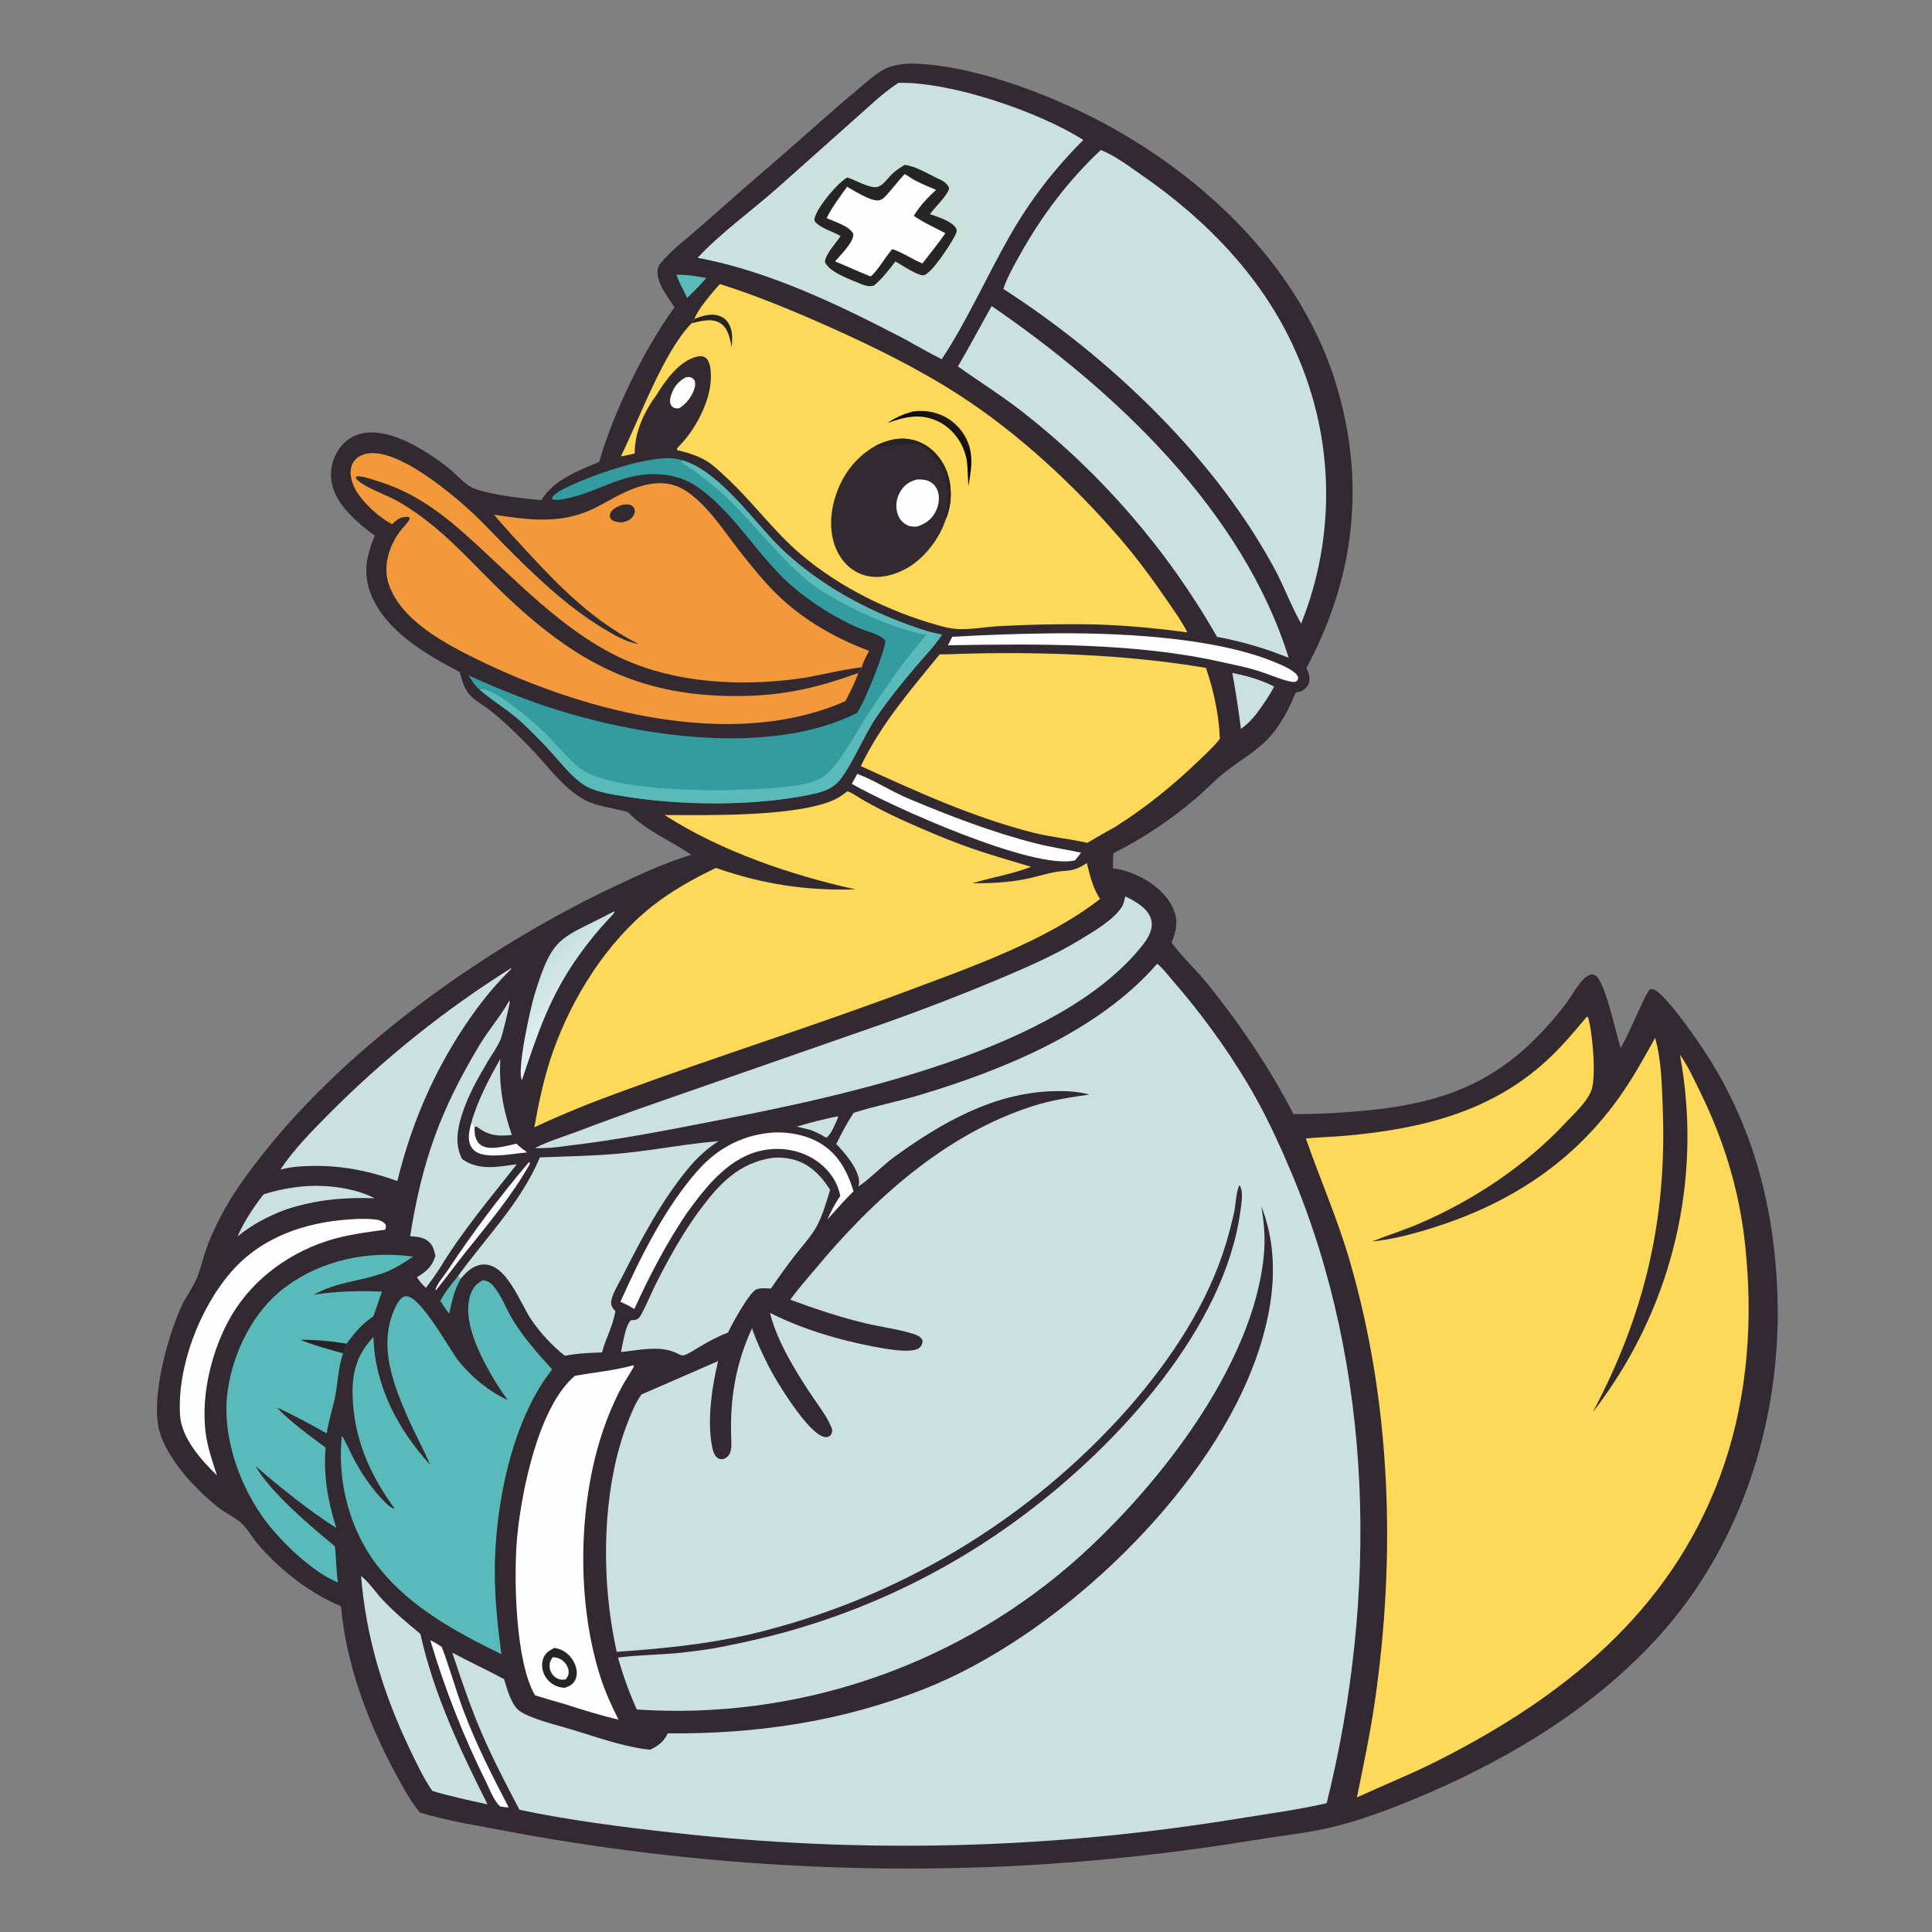 <svg version="1.1" xmlns="http://www.w3.org/2000/svg" style="display: block;" viewBox="0 0 2048 2048" width="1024" height="1024">
<rect x="0" y="0" width="2048" height="2048" fill="#808080" stroke="none"/>
<defs>
	<linearGradient id="Gradient1" gradientUnits="userSpaceOnUse" x1="568.394" y1="1025.4" x2="615.712" y2="1071.11">
		<stop class="stop0" offset="0" stop-opacity="1" stop-color="rgb(198,225,217)"/>
		<stop class="stop1" offset="1" stop-opacity="1" stop-color="rgb(227,241,246)"/>
	</linearGradient>
	<linearGradient id="Gradient2" gradientUnits="userSpaceOnUse" x1="994.976" y1="474.049" x2="1012.02" y2="451.254">
		<stop class="stop0" offset="0" stop-opacity="1" stop-color="rgb(0,0,0)"/>
		<stop class="stop1" offset="1" stop-opacity="1" stop-color="rgb(34,26,22)"/>
	</linearGradient>
</defs>
<path transform="translate(0,0)" fill="rgb(50,42,48)" d="M 962.231 67.391 C 1026.89 66.974 1112.15 99.675 1169.05 130.069 C 1279.39 189.008 1379.57 285.643 1416.55 407.989 C 1447.99 511.993 1436 612.924 1384.85 708.174 C 1385.8 710.162 1386.76 712.179 1387.35 714.307 C 1388.51 718.516 1388.43 723.286 1386.01 727.055 C 1382.96 731.815 1378.64 733.28 1373.34 734.349 C 1366.63 750.758 1358.96 766.268 1347.22 779.729 C 1333.12 795.882 1314.65 805.724 1298.14 818.808 C 1287.45 827.28 1278.08 837.513 1267.65 846.341 C 1240.55 869.281 1211.92 888.62 1180.18 904.479 C 1179.89 909.803 1179.86 915.156 1179.73 920.487 C 1186.39 921.107 1192.66 922.872 1198.88 925.246 C 1217.36 932.302 1236.09 945.369 1244.04 964.144 C 1249.37 976.756 1246.69 987.171 1241.92 999.298 C 1253.32 1014.66 1268.02 1028.07 1280.14 1043.08 C 1314.43 1085.52 1346.26 1132.45 1371.1 1181.07 C 1398.2 1181.02 1425.27 1179.58 1452.22 1176.77 C 1545.05 1167.24 1601.88 1138.83 1659.44 1064.64 C 1665.63 1056.66 1675.55 1037.17 1684.78 1033.62 C 1687.06 1032.74 1688.99 1032.79 1691.15 1033.97 C 1701.3 1039.5 1713.74 1097.84 1717.84 1110.82 C 1725.97 1098.59 1743.9 1052.98 1749.23 1048.52 C 1753.2 1048.23 1755.74 1050.01 1758.59 1052.53 C 1770.93 1063.4 1786.2 1084.74 1795.92 1098.38 C 1853.02 1178.49 1878.83 1265.48 1883.78 1363.3 C 1890.53 1496.92 1849.11 1634.38 1758.45 1734.51 C 1692.12 1807.76 1607.04 1860.14 1517.14 1899.44 C 1485.56 1913.26 1453.43 1925.84 1420.1 1934.84 C 1392.5 1942.29 1363.08 1945.23 1334.85 1949.74 C 1250.57 1963.79 1165.57 1973.14 1080.24 1977.74 C 900.172 1986.99 719.637 1975.01 542.362 1942.07 C 511.714 1936.2 474.503 1930.49 444.983 1921.28 C 435.067 1909.23 427.71 1895.54 420.279 1881.89 C 390.672 1827.47 366.856 1764.8 361.43 1702.63 C 357.44 1701.02 353.521 1699.24 349.683 1697.3 C 319.852 1682.32 294.482 1661.33 272.738 1636.14 C 267.131 1629.64 263.191 1621.75 257.047 1615.72 C 250.082 1608.89 240.089 1604.64 232.301 1598.6 C 208.271 1579.95 178.779 1548.55 169.498 1518.87 C 158.974 1485.22 177.119 1418.12 192.079 1385.31 C 196.96 1374.61 204.515 1365.04 208.919 1354.2 C 212.547 1345.27 214.665 1335.59 217.781 1326.45 C 222.264 1313.3 228.159 1300.37 234.648 1288.08 C 247.08 1264.55 262.533 1243.72 278.981 1222.88 C 370.831 1106.48 517.216 1003.01 650.978 939.825 C 677.802 927.154 704.449 914.78 732.859 906.084 C 710.06 890.6 685.133 880.837 665.325 860.736 C 651.011 856.575 633.167 855.084 620.062 848.141 C 598.916 836.938 583.096 815.198 567.085 797.911 C 558.054 788.274 548.708 778.937 539.062 769.917 C 532.359 763.612 525.362 757.628 518.095 751.983 C 511.297 746.79 502.78 742.337 497.264 735.77 C 491.722 729.171 489.584 720.448 487.29 712.33 C 451.741 693.817 408.922 669.09 393.322 630.177 C 384.413 607.956 388.367 589.086 397.351 567.707 C 387.706 561.154 378.344 553.141 370.307 544.684 C 359.082 532.873 350.064 517.909 350.822 501.039 C 351.377 488.711 357.046 476.057 366.492 468.015 C 397.895 441.279 450.886 476.675 476.124 496.667 C 483.63 502.613 491.873 512.694 500.281 516.761 C 515.832 524.282 555.436 528.499 573.9 530.209 C 586.735 508.659 613.072 498.926 635.164 489.603 C 650.202 437.204 682.846 369.884 715.025 325.717 C 708.664 315.987 698.699 303.587 697.205 291.792 C 696.621 287.188 697.091 282.874 700.104 279.206 C 711.76 265.02 728.176 252.848 742.006 240.62 C 771.502 214.512 801.173 188.602 831.017 162.893 C 855.717 141.523 879.796 119.447 904.896 98.545 C 913.751 91.171 922.737 82.695 932.349 76.361 C 941.909 70.061 951.027 68.327 962.231 67.391 z"/>
<path transform="translate(0,0)" fill="rgb(203,225,219)" d="M 1226.66 1021.62 C 1232.53 1026.16 1237.94 1033.58 1242.85 1039.21 C 1272.12 1072.76 1298.42 1108.78 1321.46 1146.88 C 1339.8 1177.32 1354.48 1208.85 1368.29 1241.53 C 1456.98 1451.48 1460.7 1692.28 1406.33 1911.49 C 1375.34 1918.56 1343.36 1922.79 1311.98 1927.88 C 1113.6 1960.35 911.684 1965.28 711.952 1942.54 C 658.234 1936.58 603.588 1929.58 550.678 1918.48 C 536.402 1891.23 522.105 1864.11 510.018 1835.78 C 498.325 1808.38 488.826 1780.1 479.437 1751.85 C 497.524 1761.64 516.28 1770.12 534.345 1779.96 C 537.486 1789.94 540.399 1801.94 547.089 1810.16 C 550.439 1814.28 554.953 1816.49 559.729 1818.56 C 574.218 1824.87 590.493 1828.73 605.671 1833.27 C 632.517 1841.31 661.105 1851.85 688.987 1854.78 C 697.917 1850.68 703.523 1846.39 707.854 1837.41 C 802.003 1838.28 892.626 1824.9 980.461 1790.07 C 1115.8 1736.39 1264.26 1597.65 1322.14 1463.55 C 1346.85 1406.31 1360.86 1338.63 1337.05 1278.79 C 1339.8 1294.93 1341.3 1310.62 1340.02 1326.99 C 1330.53 1448.69 1221.22 1584.53 1131.94 1661.1 C 1005.12 1769 841.218 1823.19 675.07 1812.16 C 667.022 1794.33 660.346 1775.91 655.099 1757.07 C 680.985 1753.7 707.243 1754.39 733.239 1750.57 C 754.226 1748.36 775.489 1743.79 796.073 1739.18 C 902.255 1715.44 1002.08 1669.12 1088.76 1603.35 C 1185.04 1530.64 1298.05 1408.48 1314.84 1283.97 C 1315.81 1276.75 1318.53 1262.42 1313.84 1256.29 C 1310.23 1263.3 1310.06 1276.41 1308.34 1284.45 C 1305.91 1295.51 1303.09 1306.48 1299.87 1317.33 C 1280.36 1382.37 1241.08 1441.07 1196.81 1491.86 C 1091.01 1611.64 950.693 1695.7 795.157 1732.45 C 747.956 1743.15 701.873 1747.72 653.719 1751 C 651.394 1740.24 649.396 1729.41 647.73 1718.52 C 637.722 1652.09 640.726 1570.68 665.491 1507.61 C 669.417 1497.61 673.601 1486.87 680.028 1478.19 L 761.196 1442.82 C 754.828 1470.02 749.796 1502.78 754.292 1530.36 C 755.163 1535.7 756.347 1542.77 761.283 1545.86 C 762.984 1546.92 765.347 1547.07 767.247 1546.43 C 776.786 1543.25 775.317 1531.03 775.061 1523.06 C 773.749 1482.27 779.975 1445.24 797.156 1408.05 C 801.597 1421.39 807.866 1434.3 814.063 1446.91 C 821.764 1462.58 856.729 1520.26 874.083 1523.29 C 877.095 1523.81 877.879 1523.13 880.348 1521.65 C 882.43 1518.21 882.663 1516.28 881.113 1512.57 C 876.179 1500.73 867.339 1489.68 860.258 1479.03 C 843.613 1454.01 823.097 1420.79 816.279 1391.71 C 849.136 1408.36 886.752 1419.76 922.879 1426.82 C 933.6 1428.92 966.229 1435.65 974.493 1428.77 C 977.101 1426.6 977.944 1424.1 977.994 1420.85 C 976.044 1417.19 973.104 1415.71 969.296 1414.38 C 955.374 1409.51 932.554 1406.38 917.227 1402.7 C 889.922 1396.14 864.044 1387.44 837.738 1377.74 C 838.437 1376.74 839.151 1375.75 839.881 1374.77 C 847.402 1364.64 856.059 1355.02 864.131 1345.31 C 925.485 1271.44 1002.62 1201.54 1095.93 1172.16 C 1115.41 1166.03 1134.79 1163.2 1154.9 1160.27 C 1142.32 1156.73 1129.09 1156.38 1116.11 1156.74 C 1052.95 1158.49 997.298 1190.59 947.542 1226.7 C 937.173 1234.23 917.935 1253.27 909.988 1257.53 C 910.289 1256.25 910.655 1254.81 910.693 1253.5 C 911.082 1240.06 895.222 1221.66 886.446 1212.73 C 892.02 1201.36 897.94 1190.22 904.871 1179.62 C 927.464 1172.35 950.974 1167.95 973.729 1161.14 C 1062.85 1134.47 1164.23 1093.45 1226.66 1021.62 z"/>
<path transform="translate(0,0)" fill="rgb(254,216,88)" d="M 1682.13 1077.68 L 1683.43 1078.43 C 1688.13 1093.71 1692.56 1142.6 1686.59 1156.77 C 1681.4 1169.1 1668.08 1181.1 1659.01 1190.78 C 1616.76 1235.86 1562.01 1272.19 1505.42 1296.66 C 1488.76 1303.87 1471.58 1309.13 1454.82 1315.9 C 1471.66 1314.38 1489.14 1310.22 1505.39 1305.56 C 1591.72 1280.78 1663.39 1237.49 1716.34 1163.35 C 1730.67 1143.29 1742.55 1121.75 1754.48 1100.22 C 1761.26 1123.56 1761.66 1150.81 1762.58 1175.02 C 1767.09 1292.95 1743.5 1392.79 1688.54 1496.78 C 1694.81 1488.95 1700.52 1480.68 1706.21 1472.42 C 1776.87 1368.79 1803.68 1241.42 1780.78 1118.11 C 1789.19 1129.63 1795.47 1143.72 1801.78 1156.5 C 1829.8 1213.31 1846.35 1270.93 1851.28 1334.24 C 1858.1 1411.86 1850.44 1491.98 1823.18 1565.29 C 1769.89 1708.6 1658.15 1798.36 1525.25 1865.83 C 1496.96 1880.2 1467.24 1892.07 1438.38 1905.32 C 1445.24 1871.56 1452.46 1837.79 1457.4 1803.69 C 1479.82 1648.72 1474.68 1487.91 1430.94 1337.06 C 1418.01 1292.47 1399.48 1250.5 1384.26 1206.82 C 1398.71 1205.44 1413.27 1205.15 1427.74 1203.82 C 1506.07 1196.62 1579.85 1179.08 1639.56 1124.24 C 1655.13 1109.93 1668.63 1093.9 1682.13 1077.68 z"/>
<path transform="translate(0,0)" fill="rgb(254,216,88)" d="M 763.094 301.092 C 802.711 313.565 841.498 329.756 879.388 346.667 C 926.037 367.488 973.751 390.979 1016.68 418.7 C 1079.49 459.256 1138.59 514.229 1187.27 570.752 C 1205.26 591.643 1221.19 613.293 1236.78 636.001 C 1244.17 646.765 1252.05 657.595 1258.06 669.198 C 1258.26 669.588 1258.46 669.981 1258.65 670.373 C 1219.99 665.178 1182.82 661.818 1143.74 661.69 C 1115.34 661.543 1086.94 662.239 1058.58 663.775 C 1044.29 664.604 1028.53 667.603 1014.35 666.737 C 1007.49 666.318 1000.62 664.577 994.026 662.72 C 942.597 648.245 890.707 622.862 849.791 588.38 C 820.036 563.305 797.203 531.076 768.516 504.795 C 762.49 499.275 756.051 492.972 749.078 488.74 C 739.504 482.928 728.534 479.577 717.683 477.148 C 717.654 475.182 717.87 475.353 718.95 473.855 C 736.821 456.384 753.718 424.715 753.589 399.238 C 753.559 393.317 753.205 383.272 748.061 379.306 C 745.137 377.052 741.531 377.334 738.192 378.205 C 719.534 383.069 705.274 403.485 695.733 418.916 C 682.82 436.466 672.49 458.573 672.878 480.597 C 668.027 481.993 663.064 482.851 658.11 483.797 C 677.869 443.994 703.37 372.858 733.124 342.636 L 736.17 338.021 C 739.771 327.568 755.448 309.607 763.094 301.092 z"/>
<path transform="translate(0,0)" fill="rgb(38,36,37)" d="M 736.17 338.021 C 745.384 334.581 755.28 331.179 764.816 335.856 C 769.801 338.301 772.907 342.731 774.616 347.91 C 776.766 354.425 776.111 361.242 775.675 367.963 C 773.753 359.044 772.134 348.562 764.043 342.925 C 757.27 338.206 748.765 339.179 741.164 340.809 C 738.478 341.392 735.798 342.001 733.124 342.636 L 736.17 338.021 z"/>
<path transform="translate(0,0)" fill="rgb(50,42,48)" d="M 927.982 472.659 C 941.567 465.9 955.779 462.423 970.741 467.201 C 983.92 471.41 994.709 481.397 1000.94 493.639 C 1009.38 510.232 1009.92 530.92 1003.51 548.292 C 1003.2 549.153 1003.01 549.432 1002.61 550.154 C 996.819 569.528 980.782 590.694 963.381 601.13 C 949.79 609.281 932.793 614.33 917.112 609.996 C 904.745 606.578 895.079 598.283 888.906 587.157 C 879.16 569.593 879.299 548.146 884.677 529.265 C 891.515 505.255 906.147 484.947 927.982 472.659 z"/>
<path transform="translate(0,0)" fill="rgb(38,36,37)" d="M 927.982 472.659 C 941.567 465.9 955.779 462.423 970.741 467.201 C 983.92 471.41 994.709 481.397 1000.94 493.639 C 1009.38 510.232 1009.92 530.92 1003.51 548.292 C 1003.2 549.153 1003.01 549.432 1002.61 550.154 C 1002.27 549.448 1001.59 548.823 1001.58 548.038 C 1001.55 546.368 1002.92 543 1003.35 541.242 C 1005.4 532.89 1006.07 524.955 1004.59 516.396 C 1000.96 495.482 992.818 483.465 975.572 471.207 C 958.705 469.513 942.541 474.192 927.982 472.659 z"/>
<path transform="translate(0,0)" fill="rgb(254,254,254)" d="M 972.444 508.199 C 976.329 508.201 980.499 508.326 984.144 509.821 C 988.324 511.536 991.823 515.117 993.558 519.269 C 996.393 526.052 995.44 534.39 992.466 540.963 C 988.332 550.1 981.767 554.852 972.549 558.084 C 968.016 558.519 964.615 558.335 960.565 556.062 C 955.536 553.24 952.432 548.716 951.024 543.175 C 949.175 535.661 950.364 527.722 954.332 521.08 C 958.721 513.751 964.321 510.291 972.444 508.199 z"/>
<path transform="translate(0,0)" fill="url(#Gradient2)" d="M 968.164 436.123 C 973.558 435.461 979.158 435.399 984.548 436.225 C 999.218 438.472 1011.8 446.242 1020.35 458.376 C 1033.07 476.434 1030.17 494.954 1026.58 515.094 C 1025.83 505.6 1026 496.258 1024.72 486.771 C 1024.03 484.201 1023.37 481.625 1022.51 479.102 C 1017.85 465.262 1007.25 452.587 993.966 446.47 C 975.238 437.846 958.871 441.838 940.645 448.453 C 949.661 442.523 957.717 438.82 968.164 436.123 z"/>
<path transform="translate(0,0)" fill="rgb(254,216,88)" d="M 898.287 838.774 C 903.657 840.472 910.286 845.537 915.434 848.37 C 927.956 855.416 940.743 861.98 953.768 868.046 C 978.453 879.253 1003.94 890.199 1029.51 899.146 C 1050.47 906.48 1071.85 912.408 1093.08 918.882 C 1072.55 926.786 1051.64 929.902 1030.82 936.321 C 1050.04 936.344 1068.68 935.535 1087.6 931.749 C 1097.04 929.861 1106.23 926.879 1115.66 924.947 C 1132.29 921.537 1136.18 925.438 1152.09 914.843 C 1155.3 927.916 1158.57 941.628 1166.1 952.953 C 1108.95 997.462 1028.58 1025.43 960.597 1050.87 C 861.309 1088.02 760.17 1119.75 660.73 1156.39 C 628.591 1168.01 597.311 1180.44 566.403 1195.03 C 571.255 1167.88 576.771 1141.53 585.934 1115.47 C 606.293 1057.57 643.017 998.745 691.485 960.486 C 712.188 944.143 735.239 931.404 758.945 920.014 C 808.827 937.418 854.145 944.237 906.906 942.824 C 838.208 927.583 763.803 902.231 704.44 863.944 C 751.149 864.209 836.191 865.461 878.064 850.342 C 885.737 847.571 891.98 843.928 898.287 838.774 z"/>
<path transform="translate(0,0)" fill="rgb(242,153,59)" d="M 415.63 555.714 C 405.15 550.013 395.461 541.983 387.389 533.218 C 379.052 524.167 370.8 511.654 371.737 498.856 C 372.132 493.452 374.517 488.56 378.859 485.253 C 407.858 463.166 475.766 520.834 497.459 540.495 C 510.569 552.376 522.651 565.523 535.102 578.091 C 567.125 610.418 600.358 642.425 639.403 666.126 C 650.849 673.074 663.428 680.603 676.877 682.663 C 630.297 659.113 594.934 623.888 559.927 585.971 C 547.671 572.697 535.273 559.518 523.705 545.633 C 559.775 550.987 593.312 555.898 627.593 539.906 C 639.543 534.332 650.71 527.172 662.704 521.666 C 677.752 514.76 695.882 509.454 712.403 513.753 C 741.162 521.238 765.893 561.118 783.33 583.275 C 795.387 598.597 807.811 614.135 821.552 627.996 C 849.106 655.794 884.693 676.283 921.143 689.861 C 918.635 695.657 914.919 701.123 913.527 707.317 C 912.437 710.32 912.38 711.5 909.76 713.44 C 906.33 723.562 901.175 733.724 896.204 743.177 C 889.552 746.211 882.747 748.897 875.816 751.225 C 759.192 791.229 612.673 751.353 506.24 699.183 C 471.865 682.334 424.839 657.615 411.997 619 C 405.814 600.408 412.257 579.168 423.621 563.736 C 427.104 559.008 431.67 555.276 434.316 549.979 L 433.737 548.318 C 432.615 548.013 432.414 547.898 431.077 547.887 C 424.068 547.83 420.37 551.281 415.63 555.714 z"/>
<path transform="translate(0,0)" fill="rgb(50,42,48)" d="M 909.76 713.44 C 869.755 727.869 835.241 736.467 792.325 737.65 C 679.542 740.76 609.841 702.708 531.209 626.734 C 507.709 604.028 485.714 579.398 460.52 558.519 C 448.376 548.455 435.023 538.895 421.303 531.144 C 410.65 525.126 386.531 516.498 379.185 509.082 C 377.704 507.586 377.41 507.415 377.41 505.258 C 377.755 505.18 378.093 505.065 378.444 505.025 C 384.529 504.347 394.967 508.386 400.969 510.22 C 449.975 525.194 484.022 557.345 520.408 591.389 C 543.776 613.253 566.937 635.431 592.038 655.323 C 613.646 672.447 637.056 688.159 662.306 699.372 C 717.512 723.889 783.304 727.47 842.61 719.923 C 866.461 716.888 889.834 710.082 913.527 707.317 C 912.437 710.32 912.38 711.5 909.76 713.44 z"/>
<path transform="translate(0,0)" fill="rgb(50,42,48)" d="M 659.266 535.177 C 661.524 534.875 664.729 534.363 666.996 534.917 C 669.845 535.613 670.977 536.805 672.59 539.133 C 673.183 541.83 673.122 543.749 671.751 546.183 C 668.95 551.155 664.652 552.573 659.39 553.782 C 656.893 553.78 654.078 553.375 651.691 552.65 C 649.167 551.883 647.726 550.542 646.496 548.238 C 646.393 546.801 646.333 545.584 646.928 544.228 C 649.24 538.963 654.383 537.293 659.266 535.177 z"/>
<path transform="translate(0,0)" fill="rgb(203,225,219)" d="M 1166.85 159.029 C 1167.13 159.126 1167.41 159.212 1167.69 159.322 C 1182.49 165.285 1198.32 177.345 1211.45 186.435 C 1280.66 234.351 1341.72 297.963 1375.04 376.24 C 1414.51 466.811 1416.02 569.423 1379.24 661.116 C 1369.7 644.108 1362.46 625.263 1353.66 607.779 C 1290.46 487.509 1177.05 379.266 1063.55 306.268 C 1067.82 293.886 1074.39 282.172 1080.76 270.757 C 1103.95 229.174 1132.08 191.659 1166.85 159.029 z"/>
<path transform="translate(0,0)" fill="rgb(203,225,219)" d="M 952.38 87.818 C 1008.65 86.631 1101.33 118.509 1148.38 148.381 C 1117.11 179.668 1091.71 212.625 1069.82 251.137 C 1045.5 293.916 1025.42 339.571 998.292 380.748 C 984.813 374.217 971.703 366.367 958.541 359.197 C 890.417 323.667 815.537 287.441 739.457 273.264 C 764.882 246.155 796.304 223.829 824.133 199.188 L 904.943 127.228 C 920.196 113.801 935.343 98.897 952.38 87.818 z"/>
<path transform="translate(0,0)" fill="rgb(38,36,37)" d="M 958.772 174.855 C 970.174 175.812 982.926 183.973 993.208 188.786 C 998.504 191.265 1003.99 193.62 1006.08 199.453 C 1005.91 205.381 990.12 220.806 985.779 227.052 C 987.024 227.439 988.26 227.854 989.487 228.297 C 996.522 230.804 1010.91 235.495 1013.86 242.926 C 1014.88 245.476 1012.63 249.284 1011.43 251.518 C 1006.88 259.985 987.364 290.227 979.183 291.78 C 973.457 292.866 954.903 280.34 949.2 277.094 C 942.121 286.245 935.344 295.258 926.442 302.722 C 920.241 304.661 914.043 301.599 908.365 299.252 C 898.81 295.305 878.721 287.892 874.494 277.726 C 874.994 269.181 886.341 257.545 891.071 250.228 C 882.415 244.971 870.554 242.531 863.746 234.782 C 863.33 233.005 863.103 232.764 863.622 230.87 C 866.948 218.737 887.658 194.212 898.069 188.086 C 906.692 190.914 914.845 195.993 923.711 197.955 C 926.786 198.636 929.469 198.723 932.387 197.3 C 937.319 194.895 942.263 187.357 946.576 183.545 C 950.346 180.211 954.525 177.533 958.772 174.855 z"/>
<path transform="translate(0,0)" fill="rgb(254,254,254)" d="M 959 184.573 C 962.237 186.085 965.341 188.731 968.559 190.469 C 976.176 194.583 984.259 197.889 992.209 201.3 C 982.965 209.76 975.289 218.036 968.69 228.748 C 978.891 236.044 991.047 241.312 1002.17 247.149 C 994.664 258.178 985.907 268.659 977.78 279.263 C 966.848 274.762 957.185 267.866 945.908 264.029 C 939.752 270.446 928.449 289.949 922.742 293.02 C 910.141 287.984 897.768 282.263 885.208 277.093 C 890.825 270.362 905.2 256.775 904.555 248.03 C 900.702 239.725 884.534 234.918 876.266 231.322 C 881.948 219.451 890.366 208.66 897.989 197.977 C 905.569 202.266 921.892 212.737 930.302 212.428 C 932.417 212.351 933.723 211.902 935.518 210.764 C 940.057 207.888 953.112 190.198 959 184.573 z"/>
<path transform="translate(0,0)" fill="rgb(254,216,88)" d="M 1005.34 693.553 C 1091.91 690.14 1193.43 693.322 1278.42 708.046 C 1286.71 732.799 1292.02 757.007 1293.13 783.175 C 1286.65 791.66 1278.22 799.131 1270.54 806.517 C 1242.99 833.005 1214.74 855.82 1182.48 876.351 C 1172.44 881.877 1162.48 887.576 1152.63 893.445 C 1133.15 889.059 1113.42 887.355 1093.89 882.329 C 1030.5 866.017 971.809 839.159 912.501 812.088 C 934.047 767.38 964.99 731.79 996.097 693.636 L 1005.34 693.553 z"/>
<path transform="translate(0,0)" fill="rgb(90,186,186)" d="M 511.91 1357.04 C 516.342 1357.85 519.561 1359.1 522.559 1362.62 C 531.641 1373.26 536.562 1387.63 543.862 1399.54 C 555.504 1418.54 570.374 1435.22 585.357 1451.59 C 584.855 1452.22 584.358 1452.86 583.865 1453.5 C 541.886 1507.96 524.503 1597.61 524.503 1665.95 C 524.503 1695.46 527.64 1724.3 531.459 1753.51 C 484.509 1730.68 436.15 1704.39 402.699 1663.08 C 371.019 1623.95 357.191 1571.65 362.366 1521.89 C 366.876 1528.92 370.18 1537.05 374.031 1544.49 C 382.38 1560.63 392.81 1576.31 405.317 1589.54 C 408.245 1592.64 414.171 1599.03 418.377 1599.16 C 391.765 1562.98 374.711 1523.9 373.755 1478.48 C 373.241 1454.06 378.769 1435.1 395.899 1417.31 C 397.213 1468.88 421.757 1515.29 456.152 1552.91 C 448.336 1535.06 438.897 1517.97 431.15 1500.09 C 416.208 1465.59 402.147 1427.51 416.924 1390.73 C 419.088 1385.34 422.94 1375.98 429.009 1374.28 C 444.35 1370 476.983 1431.8 486.421 1443.09 C 501.024 1460.55 517.452 1474.56 538.157 1484.03 C 529.661 1472.55 521.905 1459.93 515.201 1447.34 C 504.401 1427.05 490.81 1396.07 498.559 1372.64 C 501.052 1365.1 505.03 1360.7 511.91 1357.04 z"/>
<path transform="translate(0,0)" fill="rgb(50,156,159)" d="M 908.28 755.91 C 915.791 746.071 938.397 690.438 938.494 679.127 C 934.261 672.88 916.305 668.405 909.14 665.244 C 885.606 654.86 862.487 640.346 842.72 623.984 C 805.017 592.775 780.784 545.812 740.904 517.24 C 716.077 499.452 685.521 499.449 657.365 508.783 C 638.5 515.037 621.536 524.012 601.79 528.163 C 596.88 529.195 590.374 530.733 585.533 529.289 L 585.146 527.686 C 588.745 522.463 595.43 519.178 601.038 516.462 C 627.138 503.819 695.798 478.62 722.277 487.681 C 759.207 497.572 794.153 545.848 820.258 573.477 C 828.434 582.007 837.124 590.03 846.279 597.501 C 886.847 630.685 934.579 654.053 984.434 669.548 L 998.562 672.807 C 990.631 684.921 979.971 695.83 970.579 706.86 C 955.936 724.056 941.568 741.804 928.816 760.464 C 915.791 779.525 901.382 815.104 888.264 829.051 C 880.224 837.599 868.762 840.274 857.683 842.548 C 797.381 854.921 719.369 854.007 658.811 843.696 C 645.712 841.466 629.482 839.1 618.252 831.514 C 605.063 822.606 594.203 808.137 583.486 796.435 C 573.723 785.776 563.382 775.342 552.821 765.464 C 539.107 752.636 522.684 743.651 508.822 731.325 C 503.405 726.968 500.275 722.038 497.008 716.039 C 523.474 728.255 550.557 739.089 578.148 748.496 C 673.373 780.314 814.542 802.619 908.28 755.91 z"/>
<path transform="translate(0,0)" fill="rgb(90,186,186)" d="M 722.277 487.681 C 759.207 497.572 794.153 545.848 820.258 573.477 C 828.434 582.007 837.124 590.03 846.279 597.501 C 886.847 630.685 934.579 654.053 984.434 669.548 L 998.562 672.807 C 990.631 684.921 979.971 695.83 970.579 706.86 C 955.936 724.056 941.568 741.804 928.816 760.464 C 915.791 779.525 901.382 815.104 888.264 829.051 C 880.224 837.599 868.762 840.274 857.683 842.548 C 797.381 854.921 719.369 854.007 658.811 843.696 C 645.712 841.466 629.482 839.1 618.252 831.514 C 605.063 822.606 594.203 808.137 583.486 796.435 C 573.723 785.776 563.382 775.342 552.821 765.464 C 539.107 752.636 522.684 743.651 508.822 731.325 L 511.135 730.298 C 526.79 731.42 566.839 766.288 578.74 778.072 C 590.786 790 601.557 804.032 615.028 814.385 C 651.799 842.649 790.945 839.612 837.736 833.492 C 849.968 831.892 864.823 829.629 874.758 821.714 C 890.409 809.246 908.03 775.655 919.381 758.225 C 929.12 743.269 939.403 728.485 949.651 713.87 C 959.557 699.744 971.065 686.835 981.611 673.194 C 955.144 667.127 929.535 657.79 905.373 645.401 C 888.007 636.683 871.224 628.014 856.16 615.563 C 822.741 587.94 797.495 551.946 765.453 523.112 C 756.054 514.661 746.22 506.707 735.991 499.281 C 733.043 497.142 724.848 492.659 723.005 489.878 C 722.578 489.235 722.52 488.413 722.277 487.681 z"/>
<path transform="translate(0,0)" fill="rgb(203,225,219)" d="M 1192.79 950.24 C 1197.72 952.408 1202.88 955.271 1207.28 958.379 C 1213.63 962.868 1219.57 968.962 1220.73 976.981 C 1222.11 986.437 1216.32 995.463 1210.68 1002.54 C 1122.49 1113.32 896.455 1161.13 763.151 1187.15 C 708.921 1197.74 655.211 1208.4 600.236 1214.72 C 589.216 1216.49 578.058 1217.28 566.898 1217.06 C 580.717 1209.96 596.602 1205.18 611.168 1199.75 C 638.357 1189.43 665.685 1179.47 693.145 1169.89 L 937.576 1084.7 C 978.566 1070.2 1019.13 1054.53 1059.22 1037.71 C 1088.23 1025.45 1117.96 1012.56 1144.91 996.131 C 1158.97 987.553 1180.7 975.11 1189.35 961.078 C 1191.24 958.009 1191.96 953.725 1192.79 950.24 z"/>
<path transform="translate(0,0)" fill="rgb(203,225,219)" d="M 1051.16 324.411 C 1182.08 414.175 1317.61 541.62 1366.03 697.279 C 1356.74 693.569 1347.5 690.116 1337.96 687.078 C 1322.08 682.092 1306.43 678.103 1290.07 675.068 C 1237.24 582.51 1166.81 501.189 1082.74 435.691 C 1061.09 418.857 1037.75 404.341 1015.44 388.426 C 1027.77 367.314 1039.31 345.791 1051.16 324.411 z"/>
<path transform="translate(0,0)" fill="rgb(90,186,186)" d="M 358.179 1677.44 C 332.314 1667.2 299.165 1635.44 282.456 1613.49 C 254.036 1576.17 234.777 1522.12 241.268 1474.91 C 247 1433.22 268.446 1389.67 302.634 1364.27 C 341.019 1335.76 390.91 1325.25 437.78 1332.12 C 427.964 1338.73 417.928 1345.3 406.733 1349.33 C 380.743 1358.7 358.493 1358.29 332.596 1372.45 C 355.934 1368.82 381.249 1368.04 404.85 1369.19 L 395.887 1395.23 C 383.422 1403.67 376.253 1412.47 367.325 1424.34 C 366.925 1428.38 365.932 1431.18 363.689 1434.58 C 358.202 1450.88 358.418 1463.89 355.291 1480.22 C 352.759 1493.45 348.314 1505.99 346.293 1519.41 C 328.884 1509.78 311.522 1500.02 293.31 1491.97 C 308.763 1508.03 327.33 1521.17 345.119 1534.5 C 342.826 1565.27 347.444 1590.46 356.454 1619.7 C 329.392 1602.75 295.089 1575.23 270.746 1553.98 C 286.811 1582.18 329.681 1618.33 354.99 1639.07 C 356.54 1651.83 356.239 1664.72 358.179 1677.44 z"/>
<path transform="translate(0,0)" fill="rgb(38,36,37)" d="M 318.171 1420.26 C 334.334 1420.03 351.39 1421.67 367.325 1424.34 C 366.925 1428.38 365.932 1431.18 363.689 1434.58 C 347.902 1430.3 333.421 1426.28 318.171 1420.26 z"/>
<path transform="translate(0,0)" fill="rgb(203,225,219)" d="M 572.282 1226.87 C 603.372 1225.67 633.787 1225.32 664.818 1222 C 697.108 1218.54 729.429 1212.29 761.701 1209.68 C 749.166 1217.8 739.262 1226.91 729.708 1238.4 C 701.296 1272.59 679.544 1313.83 659.539 1353.38 C 655.75 1360.87 649.735 1370.32 648.066 1378.51 C 647.399 1381.77 647.908 1384.24 649.891 1386.98 C 650.596 1387.96 651.505 1388.85 652.328 1389.72 C 650.22 1404.59 641.93 1418.96 638.163 1433.65 C 624.908 1434.03 611.865 1434.62 598.815 1437.21 C 585.547 1426.77 573.542 1413.72 563.848 1399.91 C 551.386 1382.14 536.73 1337.4 510.573 1340.55 C 501.325 1341.67 494.288 1348.37 488.658 1355.26 L 485.269 1352.97 C 515.432 1311.22 551.939 1275.28 572.282 1226.87 z"/>
<path transform="translate(0,0)" fill="rgb(254,254,254)" d="M 671.354 1447.24 L 672.022 1448.43 C 668.09 1455.8 663.211 1462.64 659.232 1469.99 C 650.868 1485.44 643.799 1502.55 638.303 1519.21 C 612.511 1597.44 611.331 1699.15 636.457 1777.69 C 641.526 1793.53 648.193 1808.08 655.685 1822.86 C 636.635 1818.51 618.004 1812.65 599.421 1806.65 C 588.653 1803.6 577.92 1800.43 567.226 1797.14 C 546.189 1762.07 544.371 1671 548.135 1630.08 C 552.686 1580.61 571.103 1490.35 609.479 1458.42 C 630.3 1454.66 650.817 1452.94 671.354 1447.24 z"/>
<path transform="translate(0,0)" fill="rgb(38,36,37)" d="M 587.703 1746.82 C 589.793 1747.23 591.869 1747.68 593.857 1748.46 C 600.986 1751.26 606.793 1757.46 609.6 1764.55 C 611.705 1769.87 612.339 1775.83 609.653 1781.06 C 607.278 1785.68 603.507 1787.54 598.77 1789.1 C 597.338 1789.02 595.93 1788.95 594.518 1788.68 C 587.635 1787.39 581.641 1783.19 578.066 1777.17 C 574.916 1771.93 573.7 1765.45 575.39 1759.51 C 577.35 1752.62 581.65 1749.97 587.703 1746.82 z"/>
<path transform="translate(0,0)" fill="rgb(254,254,254)" d="M 585.942 1756.71 C 589.353 1756.97 591.958 1757.31 594.863 1759.22 C 598.767 1761.79 601.783 1765.56 602.595 1770.23 C 603.334 1774.47 602.229 1776.86 599.711 1780.22 C 595.731 1780.88 592.72 1780.61 589.322 1778.4 C 585.934 1776.23 583.608 1772.75 582.908 1768.79 C 581.998 1763.83 583.039 1760.7 585.942 1756.71 z"/>
<path transform="translate(0,0)" fill="rgb(203,225,219)" d="M 818.828 1227.37 C 825.602 1226.76 832.43 1227.2 839.072 1228.66 C 857.532 1232.85 870.265 1245.87 879.942 1261.35 C 876.247 1273.57 871.937 1288.45 865.93 1299.62 C 859.988 1310.66 850.881 1320.19 843.202 1330.05 C 834.187 1341.79 825.496 1353.77 817.141 1365.98 C 812.315 1365.61 806.4 1365.06 801.819 1366.84 C 794.279 1369.78 775.292 1404.72 771.665 1412.66 C 761.03 1416.59 751.62 1421.8 741.877 1427.51 C 736.861 1430.45 731.159 1434.49 725.74 1436.41 C 722.466 1437.57 720.239 1435.72 717.237 1434.41 C 699.936 1425.8 676.781 1431.3 658.278 1433.23 C 659.999 1425.84 662.939 1404.04 668.99 1399.47 C 670.262 1399.41 671.924 1399.45 673.195 1399.16 C 675.698 1398.61 677.339 1397.5 678.645 1395.26 C 684.859 1384.64 689.627 1372.15 695.211 1361.07 C 708.818 1334.08 724.036 1306.63 742.09 1282.32 C 762.651 1254.64 783.485 1232.62 818.828 1227.37 z"/>
<path transform="translate(0,0)" fill="rgb(203,225,219)" d="M 541.844 1026.2 C 542.354 1027.57 540.84 1028.25 539.855 1029.25 C 528.181 1040.82 517.375 1053.24 507.527 1066.4 C 465.735 1122.55 437.781 1184.18 421.202 1251.98 C 385.359 1239.01 351.381 1233.46 313.144 1236.86 C 307.914 1237.33 302.446 1238.73 297.266 1239.71 C 311.133 1218.9 329.198 1200.5 346.719 1182.76 C 405.524 1123.25 470.998 1070.71 541.844 1026.2 z"/>
<path transform="translate(0,0)" fill="rgb(203,225,219)" d="M 382.73 1670.52 C 391.35 1677.51 398.384 1688.19 406.074 1696.34 C 418.204 1709.19 431.95 1720.76 445.61 1731.93 C 459.603 1795.32 487.809 1855.01 516.768 1912.66 C 497.278 1908.51 477.293 1904.19 458.228 1898.41 C 448.756 1884.59 441.374 1868.86 434.176 1853.76 C 406.27 1795.2 387.95 1735.28 382.73 1670.52 z"/>
<path transform="translate(0,0)" fill="rgb(203,225,219)" d="M 539.78 1060.93 L 540.445 1061.86 C 539.574 1068.15 532.792 1096.74 530.51 1102.18 C 527.206 1110.06 521.631 1117.49 517.245 1124.86 C 506.543 1142.85 495.704 1162.05 489.509 1182.1 C 484.708 1197.63 481.993 1213.84 489.963 1228.78 C 507.913 1241.25 527.746 1236.89 547.868 1234.14 C 519.379 1270.36 489.697 1305.37 465.823 1344.99 C 461.267 1351.95 456.529 1358.63 451.454 1365.22 C 447.73 1361.66 444.76 1358.35 441.954 1353.96 C 452.509 1347.29 457.527 1343.32 461.625 1331.32 C 460.4 1326.31 459.433 1321.6 455.911 1317.64 C 450.414 1311.45 442.467 1310.95 434.773 1310.5 C 447.386 1230.75 466.772 1176.85 508.388 1107.69 C 518.081 1091.58 530.535 1077.32 539.78 1060.93 z"/>
<path transform="translate(0,0)" fill="rgb(254,254,254)" d="M 371.223 1292.57 C 378.449 1292.02 385.808 1291.81 393.043 1292.26 C 398.886 1292.62 404.571 1293.19 408.63 1297.76 C 409.26 1300.46 409.17 1300.89 408.322 1303.55 C 387.64 1306.33 366.307 1309.03 346.397 1315.56 C 301.677 1330.23 262.596 1360.63 240.878 1402.66 C 223.243 1436.79 213.006 1480.92 218.062 1519.3 C 219.662 1531.45 223.208 1542.98 226.934 1554.6 L 229.968 1563.91 C 213.397 1548.02 192.392 1524.34 190.872 1500.4 C 187.599 1448.86 211.731 1386.29 245.526 1347.75 C 277.622 1311.15 323.594 1295.63 371.223 1292.57 z"/>
<path transform="translate(0,0)" fill="rgb(254,254,254)" d="M 821.403 1200.41 C 836.84 1200.16 852.238 1202.73 866.029 1209.95 C 887.54 1221.21 897.883 1240.51 904.794 1262.78 C 895.015 1272.34 886.132 1282.69 876.959 1292.82 C 880.894 1284.01 885.231 1275.66 890.761 1267.74 C 887.943 1253.38 879.521 1240.93 867.849 1232.2 C 851.757 1220.17 831.418 1215.77 811.702 1218.84 C 774.175 1224.69 749.064 1257.01 728.099 1285.85 C 706.632 1317.62 688.262 1352.74 672.406 1387.62 C 667.544 1384.68 662.903 1382.14 657.627 1379.98 C 678.891 1332.65 705.49 1278.98 740.342 1240.06 C 761.853 1216.04 789.158 1202.21 821.403 1200.41 z"/>
<path transform="translate(0,0)" fill="rgb(254,254,254)" d="M 1108.64 671.471 C 1180.05 670.336 1287.44 674.559 1353.41 702.795 C 1359.89 705.565 1373.4 711.022 1376.09 717.763 C 1375.85 720.643 1375.91 720.56 1373.82 722.557 C 1370.98 723.316 1368.71 722.726 1365.92 722.041 C 1354.99 719.359 1344.24 714.47 1333.44 711.083 C 1320.59 707.051 1307.46 704.582 1294.33 701.658 C 1203.65 681.128 1097.48 682.541 1004.84 684.021 L 1009.44 675.048 C 1042.47 673.103 1075.55 671.911 1108.64 671.471 z"/>
<path transform="translate(0,0)" fill="rgb(254,254,254)" d="M 908.711 820.319 C 927.312 827.247 944.627 838.858 963.056 846.587 C 1007 865.017 1052.02 882.385 1098.27 894.098 C 1114.02 898.087 1130.11 900.495 1146 903.852 C 1143.97 906.744 1141.7 909.379 1139.41 912.059 C 1095.07 922.519 944.678 854.802 902.947 830.937 L 908.711 820.319 z"/>
<path transform="translate(0,0)" fill="url(#Gradient1)" d="M 650.89 966.086 L 651.474 966.623 C 650.283 969.325 647.553 971.609 645.535 973.767 C 633.476 986.656 622.961 999.675 612.747 1014.08 C 582.418 1056.86 569.506 1096.52 553.25 1145.15 C 547.565 1134.44 562.354 1068.17 566.734 1053.91 C 586.746 988.775 594.52 996.211 650.89 966.086 z"/>
<path transform="translate(0,0)" fill="rgb(203,225,219)" d="M 323.597 1257.42 C 347.109 1255.82 376.012 1259.25 397.158 1270.2 C 364.443 1269.03 335.045 1271.78 303.769 1281.88 C 284.541 1288.82 267.807 1297.9 251.795 1310.62 C 259.179 1294.14 268.379 1280.18 279.445 1266.02 C 293.796 1261.52 308.606 1258.63 323.597 1257.42 z"/>
<path transform="translate(0,0)" fill="rgb(254,254,254)" d="M 456.147 1738.73 C 460.477 1740.65 464.328 1743.26 468.297 1745.82 C 476.843 1768.19 483.067 1791.59 491.598 1814.08 C 505.012 1849.44 521.764 1882.49 539.269 1915.95 C 536.218 1915.86 533.455 1915.54 530.461 1914.96 C 524.03 1910.22 518.824 1896.12 515.265 1888.97 C 490.961 1840.11 471.786 1790.93 456.147 1738.73 z"/>
<path transform="translate(0,0)" fill="rgb(203,225,219)" d="M 499.675 1190.06 C 506.203 1166.46 518.437 1143.62 530.378 1122.33 C 528.779 1151.45 533.229 1175.75 542.547 1203.13 C 528.934 1204.52 519.066 1204.14 507.495 1195.87 L 505.002 1194.12 L 503.027 1194.72 C 502.556 1191.92 501.907 1191.9 499.675 1190.06 z"/>
<path transform="translate(0,0)" fill="rgb(203,225,219)" d="M 1306.29 713.252 C 1321.91 716.545 1336.38 720.471 1350.65 727.766 C 1345.46 737.868 1338.76 747.25 1332.06 756.39 C 1327.15 762.666 1321.9 768.059 1315.45 772.743 C 1312.91 752.687 1309.93 733.137 1306.29 713.252 z"/>
<path transform="translate(0,0)" fill="rgb(254,254,254)" d="M 560.815 1231.76 C 561.772 1232.7 561.325 1232.04 561.565 1234.03 C 542.546 1267.78 516.594 1298.5 492.481 1328.66 C 482.196 1341.52 472.628 1354.99 462.17 1367.69 L 461.609 1367.09 C 463.078 1361.11 470.272 1353.01 473.845 1347.71 C 500.508 1307.37 529.55 1268.65 560.815 1231.76 z"/>
<path transform="translate(0,0)" fill="rgb(254,254,254)" d="M 499.675 1190.06 C 501.907 1191.9 502.556 1191.92 503.027 1194.72 C 503.049 1197.11 503.039 1199.57 503.337 1201.95 C 503.881 1206.28 505.98 1211.17 509.652 1213.75 C 519.049 1220.35 536.948 1214.5 547.427 1212.33 C 550.932 1215.82 554.898 1218.64 558.854 1221.59 C 544.454 1222.87 525.884 1226.76 511.818 1223.78 C 506.816 1222.72 502.052 1220.19 499.452 1215.62 C 494.969 1207.75 497.574 1198.24 499.675 1190.06 z"/>
<path transform="translate(0,0)" fill="rgb(254,254,254)" d="M 727.195 399.895 C 728.252 399.813 729.925 399.556 731.01 399.765 C 733.939 400.328 734.506 401.123 736.351 403.27 C 736.995 405.874 737.182 407.735 736.536 410.374 C 734.32 419.428 727.836 427.745 720.145 432.731 C 718.837 432.842 716.928 433.007 715.605 432.67 C 714.045 432.272 712.321 431.084 711.518 429.721 C 709.572 426.42 710.274 422.318 711.421 418.842 C 714.264 410.227 719.151 403.992 727.195 399.895 z"/>
<path transform="translate(0,0)" fill="rgb(203,225,219)" d="M 887.908 1183.35 L 888.427 1184.71 C 885.472 1190.69 881.378 1202.33 875.982 1206.03 C 875.329 1205.72 874.709 1205.44 874.084 1205.05 C 868.912 1201.84 864.271 1199.77 858.579 1197.61 L 844.606 1194.23 C 858.863 1189.93 873.313 1186.3 887.908 1183.35 z"/>
<path transform="translate(0,0)" fill="rgb(90,186,186)" d="M 717.04 291.286 C 727.665 290.93 738.277 292.914 748.722 294.633 C 745.499 298.436 742.032 302.05 738.653 305.714 L 728.415 315.867 C 724.646 307.676 719.925 299.856 717.04 291.286 z"/>
<path transform="translate(0,0)" fill="rgb(90,186,186)" d="M 485.269 1352.97 L 488.658 1355.26 C 481.555 1367 479.007 1379.25 476.241 1392.49 C 472.539 1388.17 469.712 1383.85 466.845 1378.96 C 471.606 1369.59 478.724 1361.16 485.269 1352.97 z"/>
</svg>
